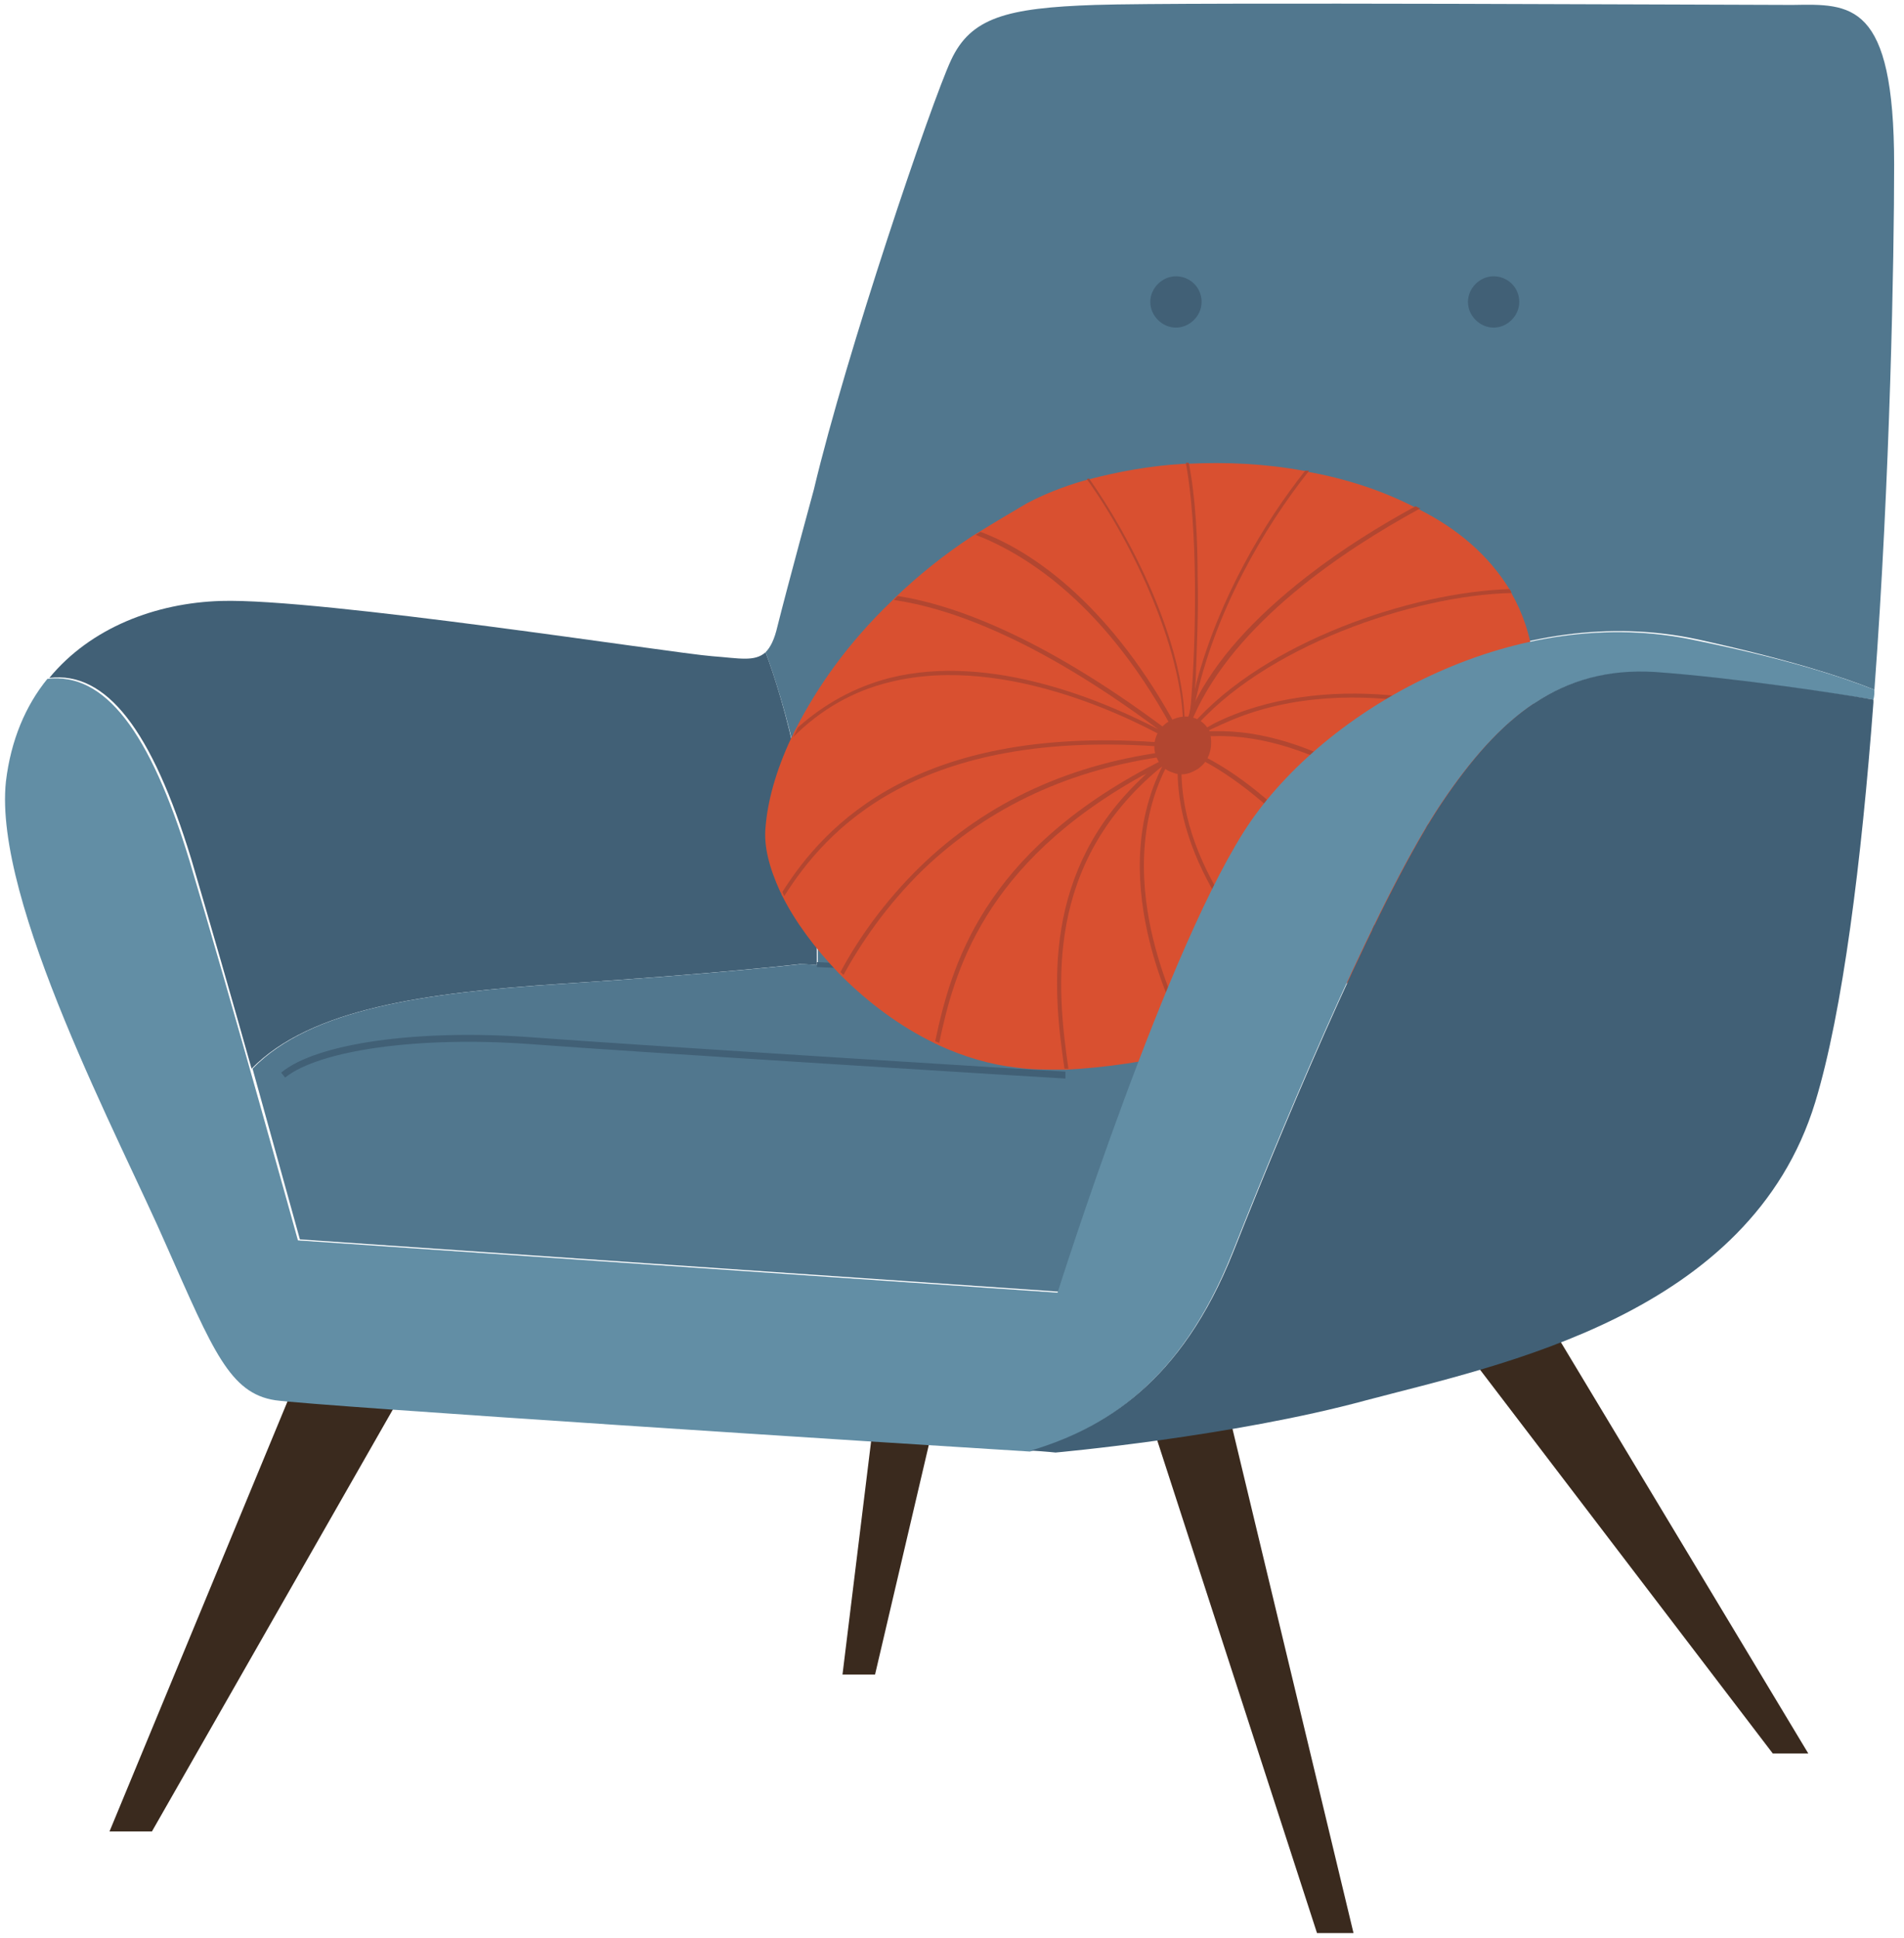 <svg xmlns="http://www.w3.org/2000/svg" xmlns:xlink="http://www.w3.org/1999/xlink" version="1.1" id="_x2018_ëîé_x5F_1" x="0px" y="0px" viewBox="0 0 193 196.4" style="enable-background:new 0 0 193 196.4;" xml:space="preserve">
<style type="text/css">
	.livingroomchair01st0{fill:#3A2A1E;}
	.livingroomchair01st1{fill:#416076;}
	.livingroomchair01st2{fill:#51778E;}
	.livingroomchair01st3{fill:#D95030;}
	.livingroomchair01st4{fill:#B24630;}
	.livingroomchair01st5{fill:#628EA5;}
</style>
<g>
	<polygon class="livingroomchair01st0" points="30.6,138.5 11.1,185.6 15.4,185.6 42.3,138.5  "/>
	<polygon class="livingroomchair01st0" points="116.6,143.8 133.5,195.9 137.2,195.9 123.9,140.5  "/>
	<polygon class="livingroomchair01st0" points="148.8,137.2 179.7,177.7 183.3,177.7 156.1,132.5  "/>
	<polygon class="livingroomchair01st0" points="88.7,142.8 85.4,169.7 88.7,169.7 95,142.8  "/>
	<path class="livingroomchair01st1" d="M82.8,97.8c-1.1-0.1-1.7-0.1-1.7-0.1s-8.6,1-24.2,2c-13.8,0.9-25.4,2.5-31.4,8.6c-2-7.1-4.3-15.1-6.1-21.2   C15.4,74,10.8,68,5,68.7c4.2-5.1,10.8-7.6,17.4-7.8c10-0.3,45.8,5.3,49.8,5.6c2.7,0.2,4.3,0.6,5.4-0.4   C79.3,70.6,82.9,82.4,82.8,97.8z"/>
	<path class="livingroomchair01st2" d="M192,16.7c0,9.4-0.4,31.7-2,53.2c-3.2-1.3-8.8-3.1-17.9-5.1c-18-3.9-36.8,6.3-45.1,18.3   c-2.6,3.7-5.5,9.8-8.2,16.4c-6,14.5-11.4,31.4-11.4,31.4l-77-5.3c0,0-2.2-7.9-4.8-17.3c5.9-6.1,17.5-7.7,31.4-8.6   c15.6-1,24.2-2,24.2-2s0.6,0,1.7,0.1c0.1-15.4-3.6-27.1-5.3-31.7c0.5-0.5,0.9-1.3,1.2-2.6c1-4,3.7-13.9,3.7-13.9   c3.3-13.9,11.9-39.2,13.9-43.5S102,0.8,111,0.5s64.7,0,70.7,0C187.6,0.4,192,0.1,192,16.7z"/>
	<path class="livingroomchair01st1" d="M121.8,30.6c0,1.4-1.2,2.6-2.6,2.6c-1.4,0-2.6-1.2-2.6-2.6s1.2-2.6,2.6-2.6S121.8,29.1,121.8,30.6z"/>
	<path class="livingroomchair01st1" d="M154,30.6c0,1.4-1.2,2.6-2.6,2.6c-1.4,0-2.6-1.2-2.6-2.6s1.2-2.6,2.6-2.6S154,29.1,154,30.6z"/>
	<path class="livingroomchair01st1" d="M116.6,59.5c0,1.4-1.2,2.6-2.6,2.6c-1.4,0-2.6-1.2-2.6-2.6s1.2-2.6,2.6-2.6C115.5,56.9,116.6,58.1,116.6,59.5z   "/>
	<path class="livingroomchair01st1" d="M148.8,59.5c0,1.4-1.2,2.6-2.6,2.6s-2.6-1.2-2.6-2.6s1.2-2.6,2.6-2.6S148.8,58.1,148.8,59.5z"/>
	<g>
		<path class="livingroomchair01st1" d="M123.2,99.9c-1.4-0.1-3-0.1-4.6-0.2c-11.7-0.5-28.1-1.3-35.8-1.7v-0.5c7.8,0.4,24.1,1.2,35.8,1.7    c1.6,0.1,3.1,0.1,4.6,0.2V99.9z"/>
	</g>
	<g>
		<path class="livingroomchair01st1" d="M108,109.3c-0.4,0-43.9-2.7-54.4-3.5c-11.1-0.8-21.2,0.6-24.7,3.4l-0.4-0.5c3.6-3,13.9-4.4,25.1-3.6    c10.5,0.8,54,3.5,54.4,3.5L108,109.3z"/>
	</g>
	<g>
		<path class="livingroomchair01st3" d="M153,59.7c0.1,0.1,0.2,0.3,0.2,0.4c2.3,4,3.1,9.1,1.6,15.1c0,0.1-0.1,0.3-0.1,0.4c-0.2,0.9-0.5,1.8-0.9,2.7    c-1.3,3.5-3,6.7-4.9,9.5c-0.1,0.1-0.2,0.2-0.3,0.4c-2.3,3.2-4.9,5.9-7.8,8.3c-0.1,0.1-0.2,0.2-0.3,0.3c-2.5,2-5.1,3.6-7.8,5.1    c-0.1,0.1-0.3,0.1-0.4,0.2c-3.6,1.8-7.3,3.2-10.9,4.2c-0.1,0-0.3,0.1-0.4,0.1c-4.6,1.2-9.1,1.8-12.9,2c-0.1,0-0.3,0-0.4,0    c-1.7,0-3.2,0-4.6-0.2c-2.7-0.3-5.4-1.1-8-2.3c-0.1-0.1-0.3-0.1-0.4-0.2c-3.5-1.7-6.7-4.1-9.4-6.8c-0.1-0.1-0.2-0.2-0.3-0.3    c-2.4-2.5-4.4-5.2-5.7-7.8c-0.1-0.1-0.1-0.3-0.2-0.4c-1.1-2.4-1.7-4.6-1.5-6.6c0.2-2.5,1-5.6,2.6-9c0.2-0.3,0.3-0.7,0.5-1    c2.1-4.1,5.2-8.6,9.7-12.9c0.1-0.1,0.2-0.2,0.4-0.4c2.3-2.2,4.9-4.3,7.8-6.2c0.2-0.1,0.3-0.2,0.5-0.3c1.6-1,3.3-2,5-3    c1.7-0.9,3.7-1.7,5.8-2.3c0.1,0,0.3-0.1,0.4-0.1c3-0.8,6.3-1.4,9.7-1.6c0.1,0,0.3,0,0.4,0c3.9-0.2,7.9,0,11.7,0.7    c0.1,0,0.3,0,0.4,0.1c3.9,0.7,7.6,1.9,10.9,3.6c0.1,0.1,0.3,0.2,0.4,0.2C147.8,53.6,150.9,56.3,153,59.7z"/>
		<g>
			<path class="livingroomchair01st4" d="M119.9,75.5l-0.1,0.2l0,0l0,0l-0.1,0.1l0,0c0,0-0.1,0-0.1-0.1l-0.1-0.1l-0.1-0.1l0,0c-0.1,0-0.2-0.1-0.3-0.2     c-3.4-2-16.9-9.1-28.8-6.2c-3.8,0.9-7.1,2.8-9.9,5.6c0.2-0.3,0.3-0.7,0.5-1c2.7-2.4,5.8-4.1,9.3-5c10.4-2.6,22,2.5,27.2,5.2     c-12.5-9.3-21.3-12.3-26.8-13.1c0.1-0.1,0.2-0.2,0.4-0.4c5.8,0.9,15.2,4.3,28.4,14.4c0.1,0.1,0.2,0.1,0.3,0.2     c0.1,0.1,0.2,0.2,0.3,0.2C119.8,75.4,119.9,75.4,119.9,75.5z"/>
		</g>
		<g>
			<path class="livingroomchair01st4" d="M110.4,48.5c4.1,5.8,9.7,16.5,9.7,25.1c0,0.2,0,0.4,0,0.7c0,0.1,0,0.2,0,0.3l0,0c0,0.1,0,0.2,0,0.3l0,0     c0,0.1,0,0.2,0,0.3s0,0.3,0,0.4v0.1V76v0.1l0,0v0.1l-0.1-0.1l0,0l-0.1-0.1v-0.1l-0.1-0.2l0,0l0,0v-0.1l0,0l0,0     c0-0.1-0.1-0.2-0.1-0.2c0-0.1,0-0.1-0.1-0.1c-0.1-0.1-0.1-0.2-0.2-0.4c-7.2-13.8-15.6-18.8-20.5-20.7c0.2-0.1,0.3-0.2,0.5-0.3     c6.4,2.4,14.2,8.8,20.5,21l0,0c0,0,0,0,0-0.1c0.5-8.4-5.3-20.1-9.7-26.2C110.1,48.6,110.2,48.5,110.4,48.5z"/>
		</g>
		<g>
			<path class="livingroomchair01st4" d="M119.8,75.4v0.2v0.1v0.1l0,0h-0.1c-0.1,0-0.1,0-0.2,0h-0.1c-0.1,0-0.2,0-0.4,0c-0.3,0-0.6-0.1-0.8-0.1l0,0     c-25.3-2-34.5,8.5-38.7,15.1c-0.1-0.1-0.1-0.3-0.2-0.4c4.3-6.8,13.8-17.2,39.1-15.1c0.2,0,0.4,0,0.6,0.1c0.1,0,0.2,0,0.4,0     c0.1,0,0.1,0,0.2,0C119.7,75.4,119.8,75.4,119.8,75.4C119.8,75.4,119.8,75.4,119.8,75.4z"/>
		</g>
		<g>
			<path class="livingroomchair01st4" d="M120.5,46.9c0.7,3.5,0.9,7.9,0.9,11.6c0.1,3.7-0.1,7.4-0.2,10.5c-0.1,0.9-0.1,1.7-0.2,2.4c0,0,0,0,0,0.1     c0,0.4-0.1,0.7-0.1,1.1c0,0.2,0,0.5-0.1,0.7c0,0.2,0,0.5-0.1,0.7c-0.1,0.7-0.2,1.4-0.2,2c0,0.1,0,0.2,0,0.2v0.2l0,0h-0.1l0,0     c-0.2,0-0.4,0-0.6,0.1c-0.1,0-0.3,0-0.4,0h-0.1l0,0h-0.1h-0.1c-0.2,0-0.3,0-0.5,0.1c-0.1,0-0.1,0-0.2,0     c-9.8,1.3-18.1,5.1-24.8,11.5c-3.8,3.7-6.4,7.6-8.1,10.7c-0.1-0.1-0.2-0.2-0.3-0.3c1.7-3.2,4.4-7.1,8.1-10.7     c6.8-6.6,15.4-10.5,25.5-11.7c0.2,0,0.3,0,0.5-0.1c0,0,0,0,0.1,0s0.2,0,0.3,0h0.1l0,0c0.1,0,0.1,0,0.2,0c0.1,0,0.1,0,0.2,0     c0-0.1,0-0.1,0-0.2c0-0.2,0.1-0.4,0.1-0.6c0-0.2,0.1-0.4,0.1-0.7c0-0.2,0-0.4,0.1-0.6v-0.1c0-0.4,0.1-0.9,0.1-1.3     c0-0.3,0.1-0.7,0.1-1c0.6-7.3,0.7-18.2-0.5-24.6C120.2,46.9,120.4,46.9,120.5,46.9z"/>
		</g>
		<g>
			<path class="livingroomchair01st4" d="M120.3,76l0.1,0.4l0,0l0,0c-0.2,0.1-0.5,0.2-0.7,0.3c-0.1,0.1-0.3,0.1-0.4,0.2c-0.2,0.1-0.5,0.2-0.7,0.3     s-0.4,0.2-0.6,0.3c-0.2,0.1-0.4,0.2-0.6,0.3c-0.5,0.3-1.1,0.6-1.6,0.8c-16.2,9-19.1,20-20.6,27.1c-0.1-0.1-0.3-0.1-0.4-0.2     c1.6-7.5,4.7-19,22.3-28.1c0.4-0.2,0.8-0.4,1.2-0.6c0.2-0.1,0.4-0.2,0.6-0.3l0,0c0.1,0,0.2-0.1,0.2-0.1l0,0c0,0,0.1,0,0.1-0.1     c0.1-0.1,0.3-0.1,0.4-0.2c0,0,0.1,0,0.1-0.1l0,0l0,0C120.1,76.1,120.2,76.1,120.3,76z"/>
		</g>
		<g>
			<path class="livingroomchair01st4" d="M118.9,76.2l0.2,0.3l0.1,0.1l0,0l-0.1,0.1l0,0c-0.3,0.2-0.5,0.4-0.8,0.6c-0.3,0.2-0.5,0.4-0.8,0.6     c-11.6,9.7-10.4,22.1-9.2,30.4c-0.1,0-0.3,0-0.4,0c-1.2-8.1-2.3-20,8-29.6c0.4-0.4,0.9-0.8,1.3-1.2c0.4-0.3,0.8-0.6,1.2-0.9     c0.1-0.1,0.2-0.2,0.4-0.3C118.7,76.3,118.8,76.3,118.9,76.2z"/>
		</g>
		<g>
			<path class="livingroomchair01st4" d="M119.8,75.6C119.8,75.6,119.8,75.7,119.8,75.6C119.8,75.7,119.8,75.7,119.8,75.6v0.2l0,0c0,0.1,0,0.1,0,0.2     c0,0,0,0,0,0.1c0,0,0,0,0,0.1v0.1c0,0.1,0,0.1,0,0.2c0,0.1,0,0.2,0,0.3c-0.7,10.6,7.9,20.1,13,25.1c-0.1,0.1-0.3,0.1-0.4,0.2     c-5.1-5.1-13.6-14.5-13-25.1c0-0.1,0-0.3,0-0.4l0,0c0-0.1,0-0.3,0-0.4v-0.1l0,0c0-0.1,0-0.1,0-0.2c0-0.1,0-0.1,0-0.2l0,0h0.1h0.1     l0,0L119.8,75.6z"/>
		</g>
		<g>
			<path class="livingroomchair01st4" d="M140.8,96.5c-0.1,0.1-0.2,0.2-0.3,0.3c-2.9-6.3-12.2-17.1-20-20.4c0,0,0,0-0.1,0c-0.2-0.1-0.3-0.1-0.4-0.2     l0,0c0,0,0,0-0.1,0h-0.1c0,0-0.1,0-0.1-0.1c-0.1,0-0.2-0.1-0.3-0.1l0,0c-0.1,0-0.3-0.1-0.4-0.1c-0.3-0.1-0.5-0.1-0.8-0.2l0,0     l0.1-0.4c0.3,0.1,0.6,0.1,0.9,0.2c0,0,0,0,0.1,0s0.2,0.1,0.2,0.1h0.1l0,0c0.1,0,0.1,0,0.2,0.1l0,0l0,0c0.1,0,0.1,0,0.2,0.1     c0.1,0,0.1,0,0.2,0.1c0.1,0,0.3,0.1,0.4,0.1C128.6,79.2,137.9,90.1,140.8,96.5z"/>
		</g>
		<g>
			<path class="livingroomchair01st4" d="M148.9,87.9c-0.1,0.1-0.2,0.2-0.3,0.4c-4.4-6.1-15.5-14-25.5-13.7c-0.3,0-0.6,0-0.8,0v-0.1v-0.4     c0.3,0,0.5,0,0.8,0s0.6,0,0.9,0C133.8,74.3,144.4,81.9,148.9,87.9z"/>
		</g>
		<g>
			<path class="livingroomchair01st4" d="M154.9,74.4c0,0.1-0.1,0.3-0.1,0.4c-2.6-1.5-6.8-3-11.9-3.7c-4.2-0.6-11.8-1-18.8,2.2     c-0.3,0.1-0.6,0.3-0.9,0.4c-0.7,0.3-1.3,0.7-2,1.1l-0.2-0.3c0.4-0.3,0.9-0.6,1.4-0.8c0.2-0.1,0.5-0.3,0.7-0.4     C134,67.9,148.5,70.7,154.9,74.4z"/>
		</g>
		<g>
			<path class="livingroomchair01st4" d="M153,59.7c0.1,0.1,0.2,0.3,0.2,0.4c-9.8,0.2-25.2,5.4-32.4,14c-0.1,0.1-0.2,0.2-0.3,0.3s-0.1,0.2-0.2,0.3     c-0.1,0.1-0.2,0.2-0.3,0.3l0,0l0,0c-0.1,0.1-0.2,0.2-0.2,0.3c0,0,0,0-0.1,0.1c0,0.1-0.1,0.1-0.1,0.2l0,0l0,0l0,0c0,0,0,0,0,0.1     c0,0,0,0.1-0.1,0.1c0,0.1-0.1,0.1-0.1,0.2l0,0l-0.1,0.1c-0.1,0.1-0.1,0.2-0.2,0.3l-0.1,0.1c0,0,0,0.1-0.1,0.1l0,0     c-0.1,0.2-0.2,0.4-0.4,0.6c-3.4,6.2-2.8,13.1-1.6,18c1.1,4.5,2.9,8.4,4.5,11c-0.1,0-0.3,0.1-0.4,0.1c-1.6-2.6-3.4-6.5-4.5-11     c-1.2-4.9-1.8-11.6,1.4-17.8c0.1-0.1,0.1-0.2,0.2-0.3c0.1-0.1,0.1-0.2,0.2-0.3c0.1-0.1,0.1-0.2,0.2-0.4c0-0.1,0.1-0.2,0.1-0.2     c0-0.1,0.1-0.1,0.1-0.2c0.1-0.1,0.1-0.2,0.2-0.3l0.1-0.1c0.1-0.1,0.1-0.2,0.2-0.2l0,0l0.1-0.1l0.1-0.1l0.1-0.1     c0.1-0.1,0.1-0.2,0.2-0.2l0,0l0,0l0,0c0.1-0.2,0.3-0.3,0.4-0.5c0,0,0,0,0-0.1c0.1-0.1,0.2-0.2,0.3-0.3c0,0,0,0,0-0.1     c0.1-0.1,0.1-0.2,0.2-0.2c0.1-0.1,0.1-0.2,0.2-0.3C128.2,65,143.2,60,153,59.7z"/>
		</g>
		<g>
			<path class="livingroomchair01st4" d="M144,51.5c-7.9,4.3-18.8,11.6-23,21.1c-0.1,0.2-0.1,0.3-0.2,0.5c-0.1,0.2-0.2,0.5-0.3,0.7c0,0,0,0.1-0.1,0.1     c-0.1,0.3-0.2,0.6-0.3,1l0,0l0,0l-0.4-0.1l0,0c0.1-0.4,0.3-0.8,0.4-1.2c0.1-0.2,0.1-0.4,0.2-0.6c0.1-0.2,0.1-0.3,0.2-0.5     c0.2-0.4,0.3-0.7,0.5-1.1l0,0c2.2-4.5,6.1-8.8,11.5-13c3.6-2.8,7.5-5.2,11-7.1C143.7,51.4,143.8,51.5,144,51.5z"/>
		</g>
		<g>
			<path class="livingroomchair01st4" d="M132.7,47.7c-4.6,5.8-9.6,14.3-11.6,23.7v0.1c-0.1,0.5-0.2,1-0.3,1.6c0,0.2-0.1,0.3-0.1,0.5     s-0.1,0.5-0.1,0.8s-0.1,0.6-0.1,0.9h-0.2h-0.2l0,0c0-0.1,0-0.2,0-0.3l0,0c0-0.1,0-0.2,0-0.3l0,0c0-0.1,0-0.3,0.1-0.4     c0.1-0.4,0.1-0.8,0.2-1.2c0.1-0.5,0.2-1,0.3-1.5c0.2-0.8,0.4-1.7,0.6-2.5c2.3-8.5,6.8-16.1,11-21.4     C132.4,47.7,132.5,47.7,132.7,47.7z"/>
		</g>
		<g>
			<path class="livingroomchair01st4" d="M121.7,77.7c-0.2,0.2-0.4,0.3-0.6,0.4c-0.7,0.4-1.5,0.5-2.2,0.2c-0.7-0.2-1.3-0.7-1.6-1.4     c-0.7-1.4-0.1-3.2,1.4-3.9c1.5-0.8,3.2-0.3,3.9,1.1l0,0C123,75.4,122.7,76.9,121.7,77.7z"/>
		</g>
	</g>
	<path class="livingroomchair01st5" d="M190,69.9c0,0.3,0,0.6-0.1,1c-2.8-0.4-13.8-2.2-22.2-2.7c-9.6-0.7-15.8,4.6-21.6,13.2   c-6,8.9-14.9,29.7-21.2,45.6c-5.3,13.3-13.2,17.9-20.5,20.1c-13.1-0.8-72.3-4.6-76.5-5.2c-4.6-0.7-6.3-5-11-15.6   C12.3,115.7-0.7,91.4,0.6,79.2c0.5-4.2,2-7.7,4.2-10.4c5.8-0.7,10.4,5.3,14.4,18.4c4.3,14.3,11,38.5,11,38.5l77,5.3   c0,0,11.3-35.8,19.6-47.8c8.3-11.9,27.2-22.2,45.1-18.3C181.2,66.8,186.7,68.6,190,69.9z"/>
	<path class="livingroomchair01st1" d="M189.9,70.9c0,0.1,0,0.2,0,0.3c-1.2,16-3.1,31.3-5.9,40.5c-6.6,21.6-31.9,26.6-45.5,30.2   c-13.6,3.7-31.5,5.3-31.5,5.3s-0.9-0.1-2.5-0.2c7.3-2.2,15.2-6.8,20.5-20.1c6.3-15.9,15.2-36.7,21.2-45.6   c5.8-8.6,11.9-13.8,21.6-13.2C176.1,68.7,187.1,70.4,189.9,70.9z"/>
</g>
</svg>